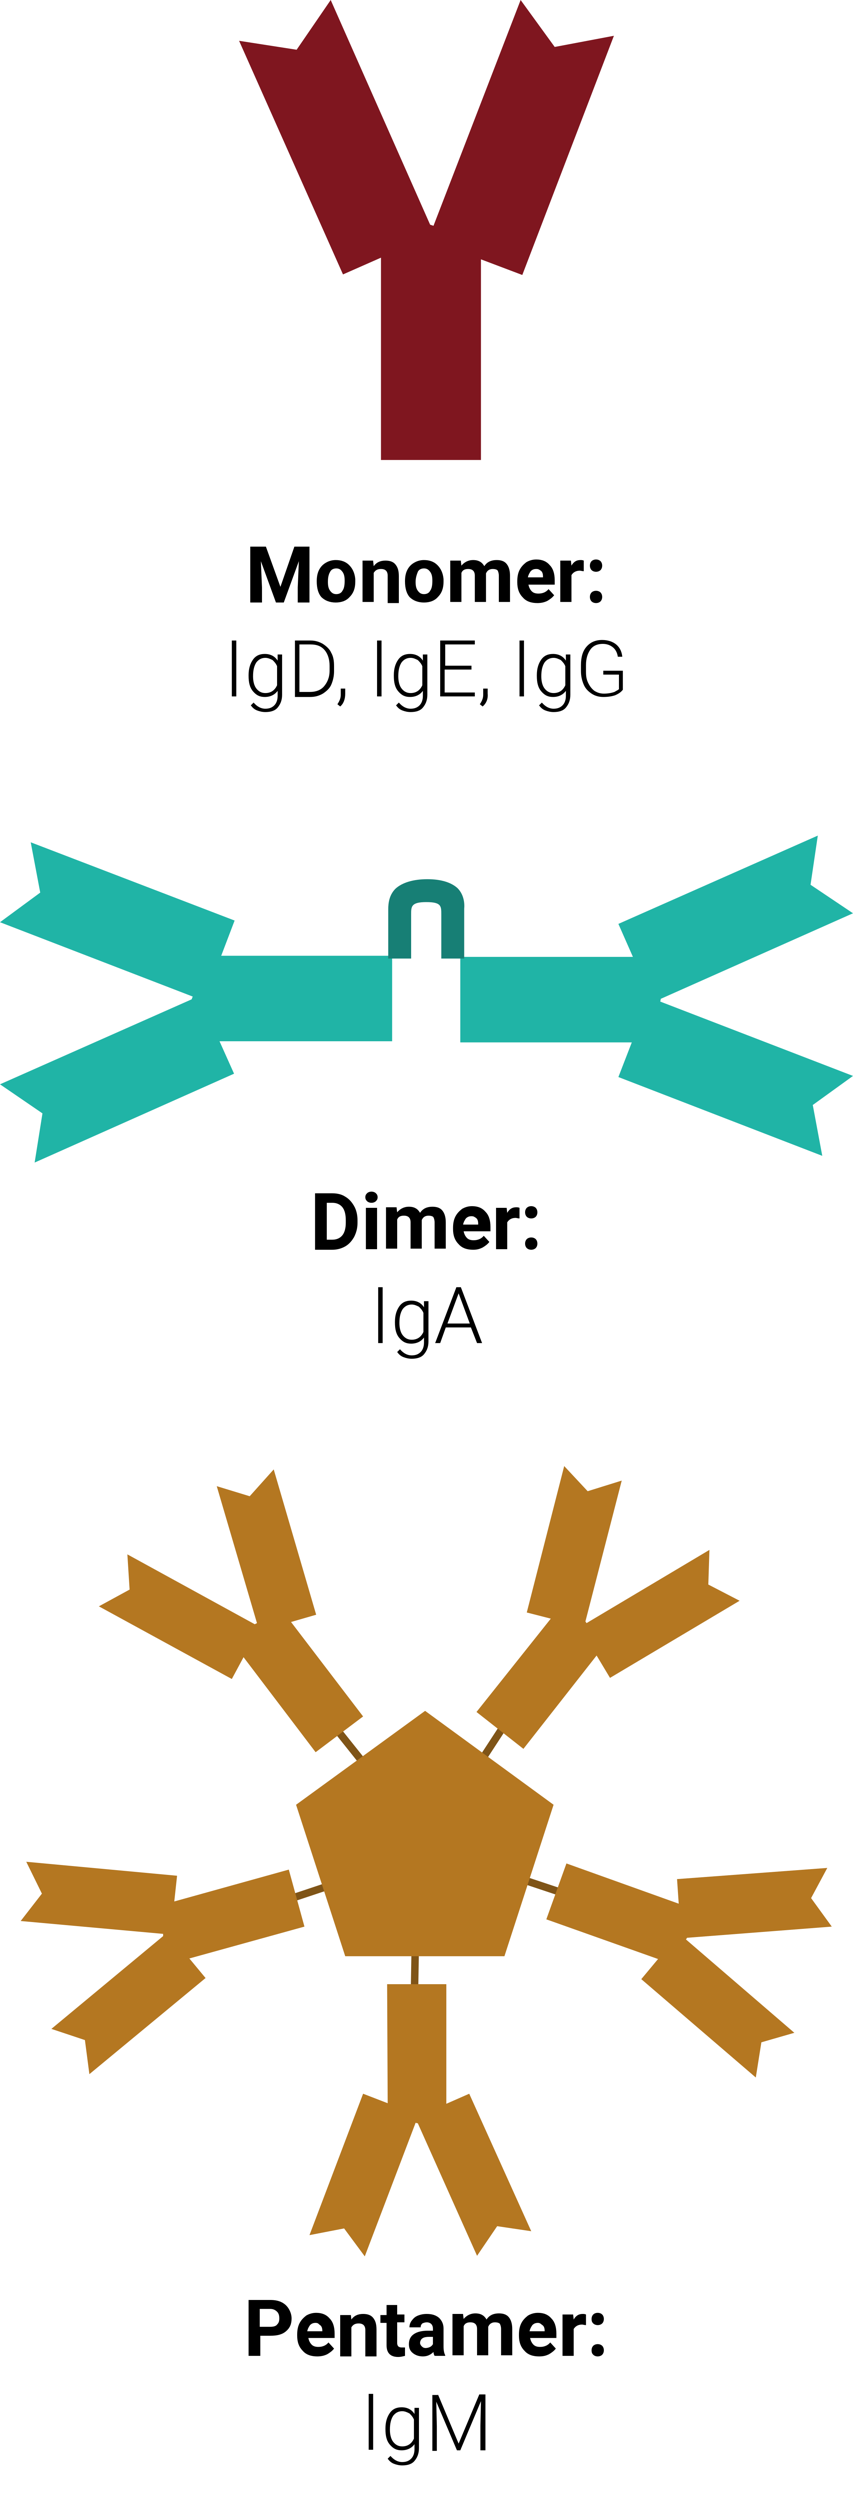 <?xml version="1.0" encoding="utf-8"?>
<!-- Generator: Adobe Illustrator 18.0.0, SVG Export Plug-In . SVG Version: 6.00 Build 0)  -->
<!DOCTYPE svg PUBLIC "-//W3C//DTD SVG 1.1//EN" "http://www.w3.org/Graphics/SVG/1.1/DTD/svg11.dtd">
<svg version="1.1" id="Layer_1" xmlns="http://www.w3.org/2000/svg" xmlns:xlink="http://www.w3.org/1999/xlink" x="0px" y="0px"
	 viewBox="0 0 152.7 447.3" enable-background="new 0 0 152.7 447.3" xml:space="preserve">
<g>
	<g>
		<path d="M47.6,97.8l2.6,7.2l2.5-7.2h2.7v10h-2.1v-2.7l0.2-4.7l-2.7,7.4h-1.4l-2.7-7.4l0.2,4.7v2.7h-2.1v-10H47.6z"/>
		<path d="M56.7,104c0-0.7,0.1-1.4,0.4-2s0.7-1,1.2-1.3c0.5-0.3,1.1-0.5,1.8-0.5c1,0,1.8,0.3,2.4,0.9c0.6,0.6,1,1.4,1.1,2.5l0,0.5
			c0,1.1-0.3,2-1,2.7c-0.6,0.7-1.5,1-2.5,1s-1.9-0.3-2.6-1C57,106.2,56.7,105.3,56.7,104L56.7,104z M58.7,104.1
			c0,0.7,0.1,1.2,0.4,1.6s0.6,0.6,1.1,0.6c0.5,0,0.9-0.2,1.1-0.6c0.3-0.4,0.4-1,0.4-1.8c0-0.7-0.1-1.2-0.4-1.6s-0.6-0.6-1.1-0.6
			c-0.5,0-0.9,0.2-1.1,0.6C58.8,102.8,58.7,103.4,58.7,104.1z"/>
		<path d="M66.8,100.4l0.1,0.9c0.5-0.7,1.2-1,2.1-1c0.8,0,1.4,0.2,1.8,0.7s0.6,1.1,0.6,2.1v4.8h-2V103c0-0.4-0.1-0.7-0.3-0.9
			s-0.5-0.3-0.9-0.3c-0.6,0-1,0.2-1.3,0.7v5.2h-2v-7.4H66.8z"/>
		<path d="M72.5,104c0-0.7,0.1-1.4,0.4-2s0.7-1,1.2-1.3c0.5-0.3,1.1-0.5,1.8-0.5c1,0,1.8,0.3,2.4,0.9c0.6,0.6,1,1.4,1.1,2.5l0,0.5
			c0,1.1-0.3,2-1,2.7c-0.6,0.7-1.5,1-2.5,1s-1.9-0.3-2.6-1C72.8,106.2,72.5,105.3,72.5,104L72.5,104z M74.4,104.1
			c0,0.7,0.1,1.2,0.4,1.6s0.6,0.6,1.1,0.6c0.5,0,0.9-0.2,1.1-0.6c0.3-0.4,0.4-1,0.4-1.8c0-0.7-0.1-1.2-0.4-1.6s-0.6-0.6-1.1-0.6
			c-0.5,0-0.9,0.2-1.1,0.6C74.6,102.8,74.4,103.4,74.4,104.1z"/>
		<path d="M82.5,100.4l0.1,0.8c0.5-0.6,1.2-1,2.1-1c1,0,1.6,0.4,2,1.1c0.5-0.8,1.3-1.1,2.2-1.1c0.8,0,1.4,0.2,1.8,0.7
			c0.4,0.5,0.6,1.2,0.6,2.1v4.7h-2V103c0-0.4-0.1-0.7-0.2-0.9s-0.5-0.3-0.9-0.3c-0.6,0-1,0.3-1.2,0.8l0,5.1h-2v-4.7
			c0-0.4-0.1-0.7-0.3-0.9c-0.2-0.2-0.5-0.3-0.9-0.3c-0.6,0-1,0.2-1.2,0.7v5.2h-2v-7.4H82.5z"/>
		<path d="M96.2,107.9c-1.1,0-2-0.3-2.6-1c-0.7-0.7-1-1.6-1-2.7v-0.2c0-0.7,0.1-1.4,0.4-2c0.3-0.6,0.7-1,1.2-1.4
			c0.5-0.3,1.1-0.5,1.8-0.5c1,0,1.8,0.3,2.4,1c0.6,0.6,0.9,1.5,0.9,2.7v0.8h-4.7c0.1,0.5,0.3,0.9,0.6,1.2c0.3,0.3,0.7,0.4,1.2,0.4
			c0.8,0,1.4-0.3,1.8-0.8l1,1.1c-0.3,0.4-0.7,0.7-1.2,1C97.4,107.8,96.8,107.9,96.2,107.9z M96,101.8c-0.4,0-0.7,0.1-1,0.4
			c-0.2,0.3-0.4,0.6-0.5,1.1h2.7v-0.2c0-0.4-0.1-0.8-0.4-1S96.4,101.8,96,101.8z"/>
		<path d="M104.5,102.2c-0.3,0-0.5-0.1-0.7-0.1c-0.7,0-1.2,0.3-1.5,0.8v4.8h-2v-7.4h1.9l0.1,0.9c0.4-0.7,0.9-1,1.6-1
			c0.2,0,0.4,0,0.6,0.1L104.5,102.2z"/>
		<path d="M105.6,101.2c0-0.3,0.1-0.6,0.3-0.8c0.2-0.2,0.5-0.3,0.8-0.3c0.3,0,0.6,0.1,0.8,0.3c0.2,0.2,0.3,0.5,0.3,0.8
			c0,0.3-0.1,0.6-0.3,0.8c-0.2,0.2-0.5,0.3-0.8,0.3c-0.3,0-0.6-0.1-0.8-0.3C105.7,101.8,105.6,101.5,105.6,101.2z M105.6,106.8
			c0-0.3,0.1-0.6,0.3-0.8c0.2-0.2,0.5-0.3,0.8-0.3c0.3,0,0.6,0.1,0.8,0.3c0.2,0.2,0.3,0.5,0.3,0.8c0,0.3-0.1,0.6-0.3,0.8
			c-0.2,0.2-0.5,0.3-0.8,0.3c-0.3,0-0.6-0.1-0.8-0.3C105.7,107.4,105.6,107.1,105.6,106.8z"/>
		<path d="M42.3,124.6h-0.8v-10h0.8V124.6z"/>
		<path d="M44.5,120.8c0-1.2,0.3-2.1,0.8-2.8c0.5-0.7,1.2-1,2.1-1c1,0,1.8,0.4,2.3,1.2l0-1.1h0.8v7.2c0,1-0.3,1.7-0.8,2.3
			s-1.3,0.8-2.2,0.8c-0.5,0-1-0.1-1.5-0.3c-0.5-0.2-0.8-0.5-1.1-0.9l0.5-0.5c0.6,0.7,1.3,1.1,2.1,1.1c0.7,0,1.2-0.2,1.6-0.6
			c0.4-0.4,0.6-1,0.6-1.7v-0.9c-0.5,0.7-1.3,1.1-2.3,1.1c-0.9,0-1.5-0.3-2.1-1s-0.8-1.6-0.8-2.8V120.8z M45.3,121
			c0,0.9,0.2,1.7,0.6,2.2c0.4,0.5,0.9,0.8,1.6,0.8c1,0,1.7-0.5,2.1-1.4v-3.4c-0.2-0.5-0.5-0.8-0.8-1.1c-0.4-0.2-0.8-0.4-1.3-0.4
			c-0.7,0-1.2,0.3-1.6,0.8C45.5,119.1,45.3,119.9,45.3,121z"/>
		<path d="M52.8,124.6v-10h2.8c0.8,0,1.5,0.2,2.2,0.6c0.6,0.4,1.2,0.9,1.5,1.6c0.4,0.7,0.5,1.5,0.5,2.4v0.9c0,0.9-0.2,1.7-0.5,2.4
			s-0.9,1.2-1.5,1.6c-0.7,0.4-1.4,0.6-2.3,0.6H52.8z M53.6,115.3v8.5h1.9c1,0,1.9-0.3,2.5-1c0.6-0.7,1-1.6,1-2.8v-0.9
			c0-1.1-0.3-2.1-0.9-2.8s-1.4-1-2.5-1H53.6z"/>
		<path d="M60.9,126.4l-0.5-0.4c0.4-0.6,0.6-1.1,0.6-1.7v-1.1h0.8v0.9C61.8,125.1,61.5,125.9,60.9,126.4z"/>
		<path d="M68.3,124.6h-0.8v-10h0.8V124.6z"/>
		<path d="M70.5,120.8c0-1.2,0.3-2.1,0.8-2.8c0.5-0.7,1.2-1,2.1-1c1,0,1.8,0.4,2.3,1.2l0-1.1h0.8v7.2c0,1-0.3,1.7-0.8,2.3
			s-1.3,0.8-2.2,0.8c-0.5,0-1-0.1-1.5-0.3c-0.5-0.2-0.8-0.5-1.1-0.9l0.5-0.5c0.6,0.7,1.3,1.1,2.1,1.1c0.7,0,1.2-0.2,1.6-0.6
			c0.4-0.4,0.6-1,0.6-1.7v-0.9c-0.5,0.7-1.3,1.1-2.3,1.1c-0.9,0-1.5-0.3-2.1-1s-0.8-1.6-0.8-2.8V120.8z M71.3,121
			c0,0.9,0.2,1.7,0.6,2.2c0.4,0.5,0.9,0.8,1.6,0.8c1,0,1.7-0.5,2.1-1.4v-3.4c-0.2-0.5-0.5-0.8-0.8-1.1c-0.4-0.2-0.8-0.4-1.3-0.4
			c-0.7,0-1.2,0.3-1.6,0.8C71.5,119.1,71.3,119.9,71.3,121z"/>
		<path d="M84.3,119.8h-4.7v4.1H85v0.7h-6.2v-10H85v0.7h-5.3v3.8h4.7V119.8z"/>
		<path d="M86.4,126.4l-0.5-0.4c0.4-0.6,0.6-1.1,0.6-1.7v-1.1h0.8v0.9C87.4,125.1,87,125.9,86.4,126.4z"/>
		<path d="M93.9,124.6H93v-10h0.8V124.6z"/>
		<path d="M96.1,120.8c0-1.2,0.3-2.1,0.8-2.8c0.5-0.7,1.2-1,2.1-1c1,0,1.8,0.4,2.3,1.2l0-1.1h0.8v7.2c0,1-0.3,1.7-0.8,2.3
			s-1.3,0.8-2.2,0.8c-0.5,0-1-0.1-1.5-0.3c-0.5-0.2-0.8-0.5-1.1-0.9l0.5-0.5c0.6,0.7,1.3,1.1,2.1,1.1c0.7,0,1.2-0.2,1.6-0.6
			c0.4-0.4,0.6-1,0.6-1.7v-0.9c-0.5,0.7-1.3,1.1-2.3,1.1c-0.9,0-1.5-0.3-2.1-1s-0.8-1.6-0.8-2.8V120.8z M96.9,121
			c0,0.9,0.2,1.7,0.6,2.2c0.4,0.5,0.9,0.8,1.6,0.8c1,0,1.7-0.5,2.1-1.4v-3.4c-0.2-0.5-0.5-0.8-0.8-1.1c-0.4-0.2-0.8-0.4-1.3-0.4
			c-0.7,0-1.2,0.3-1.6,0.8C97.1,119.1,96.9,119.9,96.9,121z"/>
		<path d="M111.5,123.4c-0.3,0.4-0.7,0.7-1.4,1c-0.6,0.2-1.3,0.3-2.1,0.3c-0.8,0-1.5-0.2-2.1-0.6s-1.1-0.9-1.4-1.6s-0.5-1.5-0.5-2.4
			V119c0-1.4,0.3-2.5,1-3.3c0.7-0.8,1.6-1.2,2.8-1.2c1,0,1.9,0.3,2.5,0.8c0.6,0.5,1,1.2,1.1,2.2h-0.8c-0.1-0.7-0.4-1.3-0.9-1.7
			c-0.5-0.4-1.1-0.6-1.8-0.6c-0.9,0-1.7,0.3-2.2,1s-0.8,1.6-0.8,2.8v1.2c0,0.8,0.1,1.4,0.4,2c0.3,0.6,0.6,1,1.1,1.4
			c0.5,0.3,1,0.5,1.7,0.5c0.7,0,1.3-0.1,1.9-0.3c0.3-0.2,0.6-0.3,0.8-0.5v-2.6H108v-0.7h3.5V123.4z"/>
	</g>
</g>
<g>
	<path d="M56.4,223.5v-10h3.1c0.9,0,1.7,0.2,2.3,0.6c0.7,0.4,1.2,1,1.6,1.7c0.4,0.7,0.6,1.6,0.6,2.5v0.5c0,0.9-0.2,1.7-0.6,2.5
		c-0.4,0.7-0.9,1.3-1.6,1.7s-1.5,0.6-2.3,0.6H56.4z M58.5,215.2v6.6h1c0.8,0,1.4-0.3,1.8-0.8s0.6-1.3,0.6-2.2v-0.5
		c0-1-0.2-1.8-0.6-2.3c-0.4-0.5-1-0.8-1.8-0.8H58.5z"/>
	<path d="M65.4,214.2c0-0.3,0.1-0.5,0.3-0.7c0.2-0.2,0.5-0.3,0.8-0.3c0.3,0,0.6,0.1,0.8,0.3s0.3,0.4,0.3,0.7c0,0.3-0.1,0.5-0.3,0.7
		c-0.2,0.2-0.5,0.3-0.8,0.3s-0.6-0.1-0.8-0.3C65.5,214.7,65.4,214.5,65.4,214.2z M67.5,223.5h-2v-7.4h2V223.5z"/>
	<path d="M71,216.1l0.1,0.8c0.5-0.6,1.2-1,2.1-1c1,0,1.6,0.4,2,1.1c0.5-0.8,1.3-1.1,2.2-1.1c0.8,0,1.4,0.2,1.8,0.7
		c0.4,0.5,0.6,1.2,0.6,2.1v4.7h-2v-4.7c0-0.4-0.1-0.7-0.2-0.9s-0.5-0.3-0.9-0.3c-0.6,0-1,0.3-1.2,0.8l0,5.1h-2v-4.7
		c0-0.4-0.1-0.7-0.3-0.9c-0.2-0.2-0.5-0.3-0.9-0.3c-0.6,0-1,0.2-1.2,0.7v5.2h-2v-7.4H71z"/>
	<path d="M84.7,223.6c-1.1,0-2-0.3-2.6-1c-0.7-0.7-1-1.6-1-2.7v-0.2c0-0.7,0.1-1.4,0.4-2c0.3-0.6,0.7-1,1.2-1.4
		c0.5-0.3,1.1-0.5,1.8-0.5c1,0,1.8,0.3,2.4,1c0.6,0.6,0.9,1.5,0.9,2.7v0.8H83c0.1,0.5,0.3,0.9,0.6,1.2c0.3,0.3,0.7,0.4,1.2,0.4
		c0.8,0,1.4-0.3,1.8-0.8l1,1.1c-0.3,0.4-0.7,0.7-1.2,1C85.8,223.5,85.3,223.6,84.7,223.6z M84.4,217.6c-0.4,0-0.7,0.1-1,0.4
		c-0.2,0.3-0.4,0.6-0.5,1.1h2.7v-0.2c0-0.4-0.1-0.8-0.4-1S84.8,217.6,84.4,217.6z"/>
	<path d="M93,218c-0.3,0-0.5-0.1-0.7-0.1c-0.7,0-1.2,0.3-1.5,0.8v4.8h-2v-7.4h1.9l0.1,0.9c0.4-0.7,0.9-1,1.6-1c0.2,0,0.4,0,0.6,0.1
		L93,218z"/>
	<path d="M94,216.9c0-0.3,0.1-0.6,0.3-0.8c0.2-0.2,0.5-0.3,0.8-0.3c0.3,0,0.6,0.1,0.8,0.3c0.2,0.2,0.3,0.5,0.3,0.8
		c0,0.3-0.1,0.6-0.3,0.8c-0.2,0.2-0.5,0.3-0.8,0.3c-0.3,0-0.6-0.1-0.8-0.3C94.1,217.5,94,217.2,94,216.9z M94,222.5
		c0-0.3,0.1-0.6,0.3-0.8c0.2-0.2,0.5-0.3,0.8-0.3c0.3,0,0.6,0.1,0.8,0.3c0.2,0.2,0.3,0.5,0.3,0.8c0,0.3-0.1,0.6-0.3,0.8
		c-0.2,0.2-0.5,0.3-0.8,0.3c-0.3,0-0.6-0.1-0.8-0.3C94.1,223.1,94,222.8,94,222.5z"/>
	<path d="M68.5,240.3h-0.8v-10h0.8V240.3z"/>
	<path d="M70.7,236.5c0-1.2,0.3-2.1,0.8-2.8c0.5-0.7,1.2-1,2.1-1c1,0,1.8,0.4,2.3,1.2l0-1.1h0.8v7.2c0,1-0.3,1.7-0.8,2.3
		c-0.5,0.6-1.3,0.8-2.2,0.8c-0.5,0-1-0.1-1.5-0.3c-0.5-0.2-0.8-0.5-1.1-0.9l0.5-0.5c0.6,0.7,1.3,1.1,2.1,1.1c0.7,0,1.2-0.2,1.6-0.6
		c0.4-0.4,0.6-1,0.6-1.7v-0.9c-0.5,0.7-1.3,1.1-2.3,1.1c-0.9,0-1.5-0.3-2.1-1s-0.8-1.6-0.8-2.8V236.5z M71.5,236.7
		c0,0.9,0.2,1.7,0.6,2.2c0.4,0.5,0.9,0.8,1.6,0.8c1,0,1.7-0.5,2.1-1.4v-3.4c-0.2-0.5-0.5-0.8-0.8-1.1c-0.4-0.2-0.8-0.4-1.3-0.4
		c-0.7,0-1.2,0.3-1.6,0.8C71.7,234.8,71.5,235.6,71.5,236.7z"/>
	<path d="M84.3,237.5h-4.5l-1,2.8h-0.9l3.8-10h0.8l3.8,10h-0.9L84.3,237.5z M80.1,236.8h4l-2-5.4L80.1,236.8z"/>
</g>
<g>
	<path d="M46.6,418v3.5h-2.1v-10h3.9c0.7,0,1.4,0.1,2,0.4c0.6,0.3,1,0.7,1.3,1.2c0.3,0.5,0.5,1.1,0.5,1.7c0,1-0.3,1.7-1,2.3
		c-0.7,0.6-1.6,0.8-2.8,0.8H46.6z M46.6,416.3h1.8c0.5,0,1-0.1,1.2-0.4c0.3-0.3,0.4-0.6,0.4-1.1c0-0.5-0.1-0.9-0.4-1.2
		s-0.7-0.5-1.2-0.5h-1.9V416.3z"/>
	<path d="M56.8,421.6c-1.1,0-2-0.3-2.6-1c-0.7-0.7-1-1.6-1-2.7v-0.2c0-0.7,0.1-1.4,0.4-2c0.3-0.6,0.7-1,1.2-1.4
		c0.5-0.3,1.1-0.5,1.8-0.5c1,0,1.8,0.3,2.4,1c0.6,0.6,0.9,1.5,0.9,2.7v0.8h-4.7c0.1,0.5,0.3,0.9,0.6,1.2c0.3,0.3,0.7,0.4,1.2,0.4
		c0.8,0,1.4-0.3,1.8-0.8l1,1.1c-0.3,0.4-0.7,0.7-1.2,1C58,421.5,57.4,421.6,56.8,421.6z M56.5,415.6c-0.4,0-0.7,0.1-1,0.4
		c-0.2,0.3-0.4,0.6-0.5,1.1h2.7V417c0-0.4-0.1-0.8-0.4-1S57,415.6,56.5,415.6z"/>
	<path d="M62.8,414.1l0.1,0.9c0.5-0.7,1.2-1,2.1-1c0.8,0,1.4,0.2,1.8,0.7s0.6,1.1,0.6,2.1v4.8h-2v-4.7c0-0.4-0.1-0.7-0.3-0.9
		s-0.5-0.3-0.9-0.3c-0.6,0-1,0.2-1.3,0.7v5.2h-2v-7.4H62.8z"/>
	<path d="M71.1,412.3v1.8h1.3v1.4h-1.3v3.7c0,0.3,0.1,0.5,0.2,0.6s0.3,0.2,0.6,0.2c0.2,0,0.4,0,0.6,0v1.5c-0.4,0.1-0.8,0.2-1.2,0.2
		c-1.4,0-2.1-0.7-2.1-2.1v-4h-1.1v-1.4h1.1v-1.8H71.1z"/>
	<path d="M77.8,421.5c-0.1-0.2-0.2-0.4-0.2-0.7c-0.5,0.5-1.1,0.8-1.9,0.8c-0.7,0-1.3-0.2-1.8-0.6c-0.5-0.4-0.7-0.9-0.7-1.6
		c0-0.8,0.3-1.4,0.9-1.8c0.6-0.4,1.4-0.6,2.5-0.6h0.9v-0.4c0-0.3-0.1-0.6-0.3-0.8c-0.2-0.2-0.5-0.3-0.8-0.3c-0.3,0-0.6,0.1-0.8,0.2
		c-0.2,0.2-0.3,0.4-0.3,0.7h-2c0-0.4,0.1-0.8,0.4-1.2s0.6-0.7,1.1-0.9c0.5-0.2,1-0.3,1.6-0.3c0.9,0,1.6,0.2,2.2,0.7
		c0.5,0.5,0.8,1.1,0.8,1.9v3.2c0,0.7,0.1,1.2,0.3,1.6v0.1H77.8z M76.2,420.1c0.3,0,0.6-0.1,0.8-0.2c0.2-0.1,0.4-0.3,0.5-0.5v-1.3
		h-0.7c-1,0-1.5,0.3-1.6,1l0,0.1c0,0.2,0.1,0.4,0.3,0.6S75.9,420.1,76.2,420.1z"/>
	<path d="M82.9,414.1l0.1,0.8c0.5-0.6,1.2-1,2.1-1c1,0,1.6,0.4,2,1.1c0.5-0.8,1.3-1.1,2.2-1.1c0.8,0,1.4,0.2,1.8,0.7
		c0.4,0.5,0.6,1.2,0.6,2.1v4.7h-2v-4.7c0-0.4-0.1-0.7-0.2-0.9s-0.5-0.3-0.9-0.3c-0.6,0-1,0.3-1.2,0.8l0,5.1h-2v-4.7
		c0-0.4-0.1-0.7-0.3-0.9c-0.2-0.2-0.5-0.3-0.9-0.3c-0.6,0-1,0.2-1.2,0.7v5.2h-2v-7.4H82.9z"/>
	<path d="M96.5,421.6c-1.1,0-2-0.3-2.6-1c-0.7-0.7-1-1.6-1-2.7v-0.2c0-0.7,0.1-1.4,0.4-2c0.3-0.6,0.7-1,1.2-1.4
		c0.5-0.3,1.1-0.5,1.8-0.5c1,0,1.8,0.3,2.4,1c0.6,0.6,0.9,1.5,0.9,2.7v0.8h-4.7c0.1,0.5,0.3,0.9,0.6,1.2c0.3,0.3,0.7,0.4,1.2,0.4
		c0.8,0,1.4-0.3,1.8-0.8l1,1.1c-0.3,0.4-0.7,0.7-1.2,1C97.7,421.5,97.2,421.6,96.5,421.6z M96.3,415.6c-0.4,0-0.7,0.1-1,0.4
		c-0.2,0.3-0.4,0.6-0.5,1.1h2.7V417c0-0.4-0.1-0.8-0.4-1S96.7,415.6,96.3,415.6z"/>
	<path d="M104.9,416c-0.3,0-0.5-0.1-0.7-0.1c-0.7,0-1.2,0.3-1.5,0.8v4.8h-2v-7.4h1.9l0.1,0.9c0.4-0.7,0.9-1,1.6-1
		c0.2,0,0.4,0,0.6,0.1L104.9,416z"/>
	<path d="M105.9,414.9c0-0.3,0.1-0.6,0.3-0.8c0.2-0.2,0.5-0.3,0.8-0.3c0.3,0,0.6,0.1,0.8,0.3c0.2,0.2,0.3,0.5,0.3,0.8
		c0,0.3-0.1,0.6-0.3,0.8c-0.2,0.2-0.5,0.3-0.8,0.3c-0.3,0-0.6-0.1-0.8-0.3C106,415.5,105.9,415.3,105.9,414.9z M105.9,420.5
		c0-0.3,0.1-0.6,0.3-0.8c0.2-0.2,0.5-0.3,0.8-0.3c0.3,0,0.6,0.1,0.8,0.3c0.2,0.2,0.3,0.5,0.3,0.8c0,0.3-0.1,0.6-0.3,0.8
		c-0.2,0.2-0.5,0.3-0.8,0.3c-0.3,0-0.6-0.1-0.8-0.3C106,421.1,105.9,420.9,105.9,420.5z"/>
	<path d="M66.8,438.3H66v-10h0.8V438.3z"/>
	<path d="M69,434.5c0-1.2,0.3-2.1,0.8-2.8c0.5-0.7,1.2-1,2.1-1c1,0,1.8,0.4,2.3,1.2l0-1.1H75v7.2c0,1-0.3,1.7-0.8,2.3
		s-1.3,0.8-2.2,0.8c-0.5,0-1-0.1-1.5-0.3c-0.5-0.2-0.8-0.5-1.1-0.9l0.5-0.5c0.6,0.7,1.3,1.1,2.1,1.1c0.7,0,1.2-0.2,1.6-0.6
		c0.4-0.4,0.6-1,0.6-1.7v-0.9c-0.5,0.7-1.3,1.1-2.3,1.1c-0.9,0-1.5-0.3-2.1-1s-0.8-1.6-0.8-2.8V434.5z M69.8,434.7
		c0,0.9,0.2,1.7,0.6,2.2c0.4,0.5,0.9,0.8,1.6,0.8c1,0,1.7-0.5,2.1-1.4v-3.4c-0.2-0.5-0.5-0.8-0.8-1.1c-0.4-0.2-0.8-0.4-1.3-0.4
		c-0.7,0-1.2,0.3-1.6,0.8C70,432.8,69.8,433.6,69.8,434.7z"/>
	<path d="M78.4,428.4l3.7,8.8l3.7-8.8h1.1v10H86V434l0.1-4.4l-3.7,8.8h-0.6l-3.7-8.7l0.1,4.4v4.4h-0.8v-10H78.4z"/>
</g>
<polygon fill="#7F161F" points="109.9,6.4 99.3,8.4 93.2,0 77.6,40.4 77,40.2 59.2,0 53.1,8.9 42.8,7.3 61.4,49.1 68.2,46.1 
	68.2,82.3 86.1,82.3 86.1,46.4 93.5,49.2 "/>
<g>
	<polygon fill="#20B4A6" points="5.5,150.7 7.2,159.7 0,165 34.5,178.3 34.3,178.8 0,194 7.6,199.2 6.2,208 41.9,192.1 39.3,186.3 
		70.2,186.3 70.2,171 39.6,171 42,164.7 	"/>
	<polygon fill="#20B4A6" points="147.2,206.8 145.5,197.7 152.7,192.5 118.2,179.2 118.3,178.7 152.7,163.4 145.1,158.3 
		146.4,149.5 110.7,165.3 113.3,171.2 82.4,171.2 82.4,186.5 113.1,186.5 110.7,192.7 	"/>
	<path fill="#177F75" d="M81.9,158.9c-1.1-1-2.9-1.6-5.4-1.6c-2.5,0-4.5,0.6-5.7,1.7c-1.1,1.1-1.3,2.5-1.3,3.7v8.8h4.1v-7.9
		c0-1.4,0-2.2,2.7-2.2c2.7,0,2.7,0.7,2.7,2.2v7.9h4.1v-8.9C83.2,161.5,83,160,81.9,158.9z"/>
</g>
<g>
	<line fill="none" stroke="#7F5417" stroke-width="1.336" x1="60.1" y1="309.2" x2="67.2" y2="318.1"/>
	<line fill="none" stroke="#7F5417" stroke-width="1.336" x1="51.7" y1="339.8" x2="62.5" y2="336.2"/>
	<line fill="none" stroke="#7F5417" stroke-width="1.336" x1="91.5" y1="335.6" x2="102.3" y2="339.2"/>
	<line fill="none" stroke="#7F5417" stroke-width="1.336" x1="85.5" y1="316" x2="91.7" y2="306.5"/>
	<line fill="none" stroke="#7F5417" stroke-width="1.336" x1="74.2" y1="356.2" x2="74.4" y2="344.8"/>
	<polygon fill="#B47721" points="132.4,286.4 126.8,283.5 127,277.3 105,290.4 104.8,290.1 111.3,264.9 105.2,266.8 101,262.3 
		94.3,288.5 98.6,289.6 85.3,306.3 93.7,312.9 106.8,296.2 109.2,300.2 	"/>
	<polygon fill="#B47721" points="49,262.9 44.7,267.7 38.8,265.9 46,290.4 45.6,290.6 22.8,278.1 23.2,284.4 17.7,287.4 41.5,300.4 
		43.6,296.5 56.5,313.5 65,307.1 52.1,290.2 56.6,288.9 	"/>
	<polygon fill="#B47721" points="4.7,333.1 7.5,338.8 3.7,343.7 29.2,346 29.2,346.4 9.2,363 15.2,365 16,371.1 36.8,353.9 
		33.9,350.4 54.5,344.7 51.7,334.5 31.2,340.2 31.7,335.6 	"/>
	<polygon fill="#B47721" points="55.4,399.9 61.6,398.7 65.3,403.7 74.4,379.8 74.8,379.9 85.4,403.6 89,398.3 95.1,399.2 84,374.6 
		79.9,376.4 79.9,355 69.3,355 69.4,376.3 65,374.6 	"/>
	<polygon fill="#B47721" points="135.3,371.7 136.3,365.4 142.2,363.7 122.8,347 123,346.7 148.9,344.7 145.2,339.6 148.1,334.2 
		121.2,336.2 121.5,340.6 101.4,333.4 97.8,343.4 117.8,350.5 114.8,354.1 	"/>
	<polygon fill="#B47721" points="61.8,350 53,322.9 76.1,306.1 99.1,322.9 90.3,350 	"/>
</g>
</svg>

